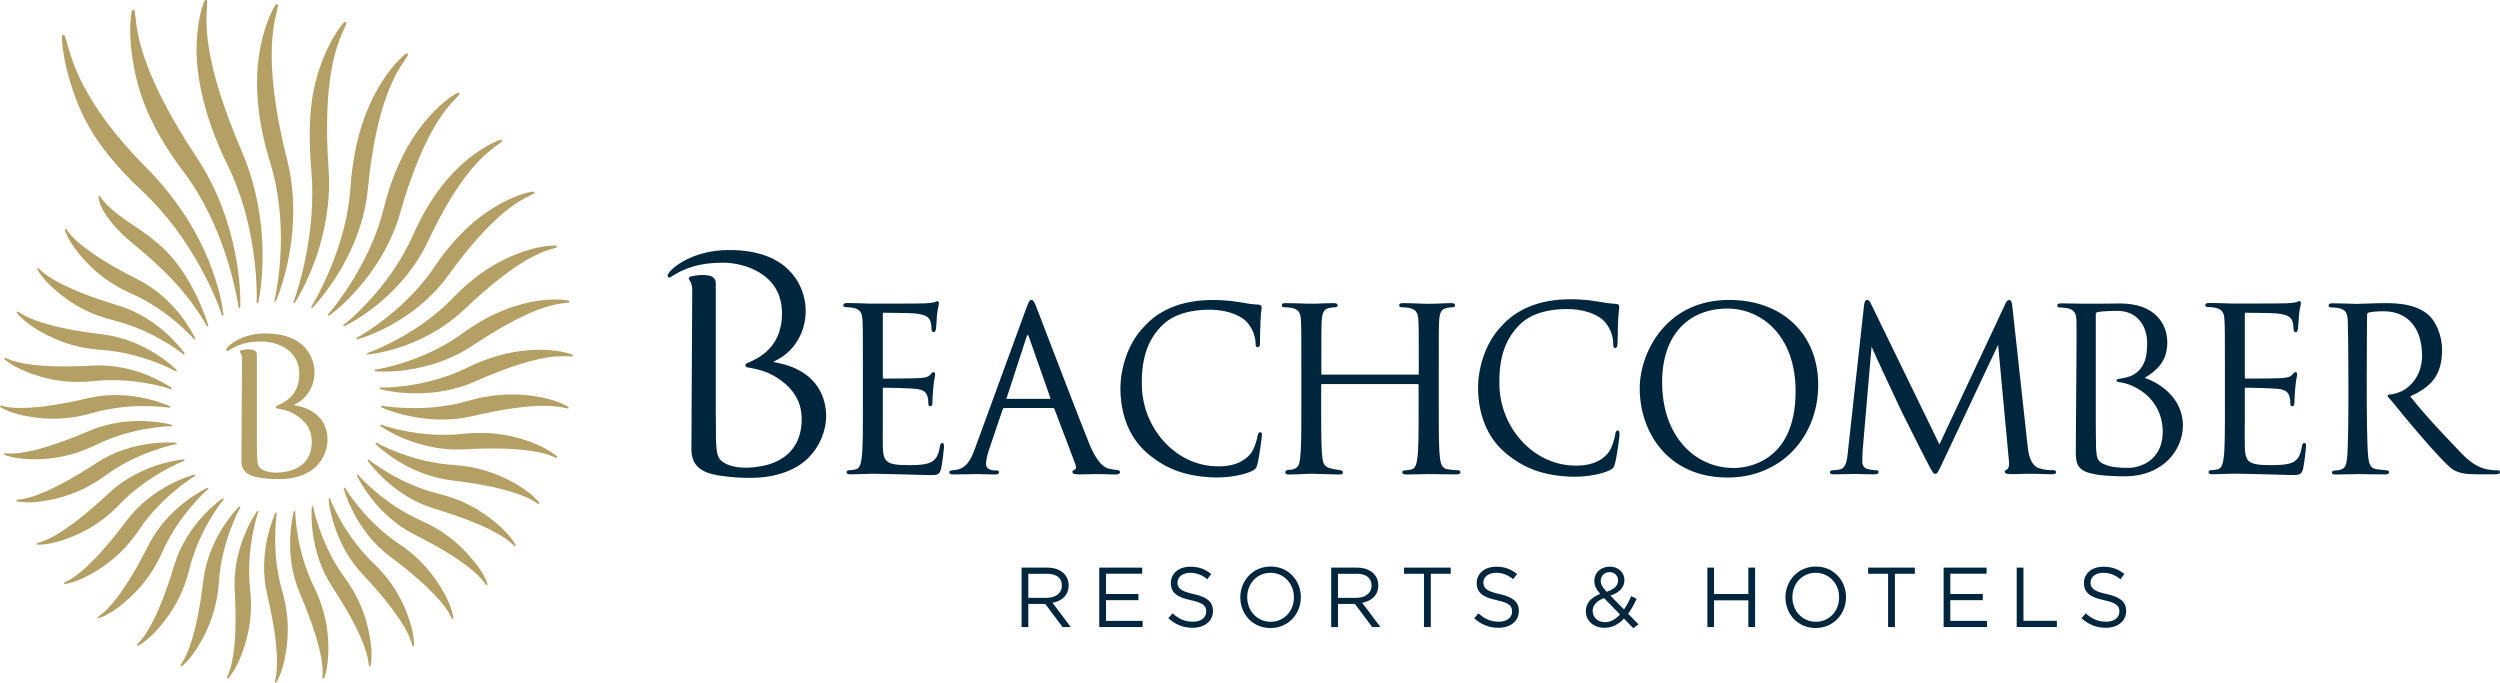 <svg width="238" height="65" viewBox="0 0 238 65" fill="none" xmlns="http://www.w3.org/2000/svg">
<g clip-path="url(#clip0_459_8151)">
<path d="M204.18 35.97C205.308 35.289 206.327 34.405 206.327 32.605C206.327 32.05 206.201 31.001 205.387 30.141C204.595 29.311 203.389 28.889 201.799 28.889C201.227 28.889 200.42 28.904 199.77 28.912H198.367C197.913 28.912 196.957 28.881 196.236 28.881C196.033 28.881 195.853 28.904 195.853 29.1C195.853 29.209 195.962 29.272 196.072 29.272C196.268 29.272 196.62 29.296 196.793 29.335C197.498 29.483 197.639 29.828 197.678 30.508C197.709 31.001 197.662 36.893 197.631 40.414C197.623 41.823 197.615 42.84 197.615 43.091C197.615 44.327 197.897 44.882 199.511 45.164C200.498 45.328 201.744 45.344 202.269 45.344C204.407 45.344 205.708 44.499 206.421 43.787C207.306 42.903 207.815 41.706 207.815 40.493C207.815 39.366 207.376 38.318 206.546 37.457C205.912 36.8 205.058 36.267 204.18 35.978M202.715 35.837C202.394 35.954 202.112 36.001 201.908 36.033C201.658 36.072 201.493 36.095 201.493 36.244C201.493 36.338 201.603 36.353 201.791 36.385C202.128 36.44 202.833 36.541 203.828 37.199C205.23 38.122 205.998 39.703 205.88 41.432C205.716 43.889 203.694 44.538 202.645 44.538C201.775 44.538 200.945 44.499 200.24 44.163C199.621 43.865 199.605 43.537 199.542 42.582V42.488C199.527 42.292 199.519 40.047 199.519 40.023V29.89C199.519 29.796 199.55 29.742 199.738 29.703C200.059 29.624 201.258 29.593 201.564 29.593C203.53 29.593 204.407 31.111 204.407 32.621C204.407 33.466 204.407 35.219 202.715 35.853" fill="#00263E"/>
<path d="M89.708 42.175C89.552 42.175 89.505 42.332 89.473 42.535C89.325 43.412 89.066 43.819 88.533 44.045C87.985 44.28 87.045 44.28 86.489 44.28C84.334 44.28 84.107 43.952 84.044 42.567C84.029 42.246 84.044 40.861 84.044 39.844V37.011C84.044 36.941 84.076 36.909 84.146 36.909C84.507 36.909 86.637 36.956 87.209 37.019C88.001 37.097 88.196 37.426 88.29 37.739C88.377 38.013 88.377 38.216 88.377 38.435C88.377 38.584 88.447 38.67 88.572 38.67C88.768 38.67 88.768 38.396 88.768 38.216C88.768 38.075 88.807 37.285 88.854 36.847C88.894 36.409 88.948 36.103 88.988 35.9C89.011 35.775 89.027 35.697 89.027 35.642C89.027 35.462 88.941 35.423 88.878 35.423C88.776 35.423 88.698 35.517 88.557 35.673L88.518 35.712C88.33 35.916 88.024 35.955 87.538 35.994C87.068 36.033 84.616 36.041 84.13 36.041C84.076 36.041 84.044 36.041 84.044 35.869V29.945C84.044 29.773 84.099 29.773 84.13 29.773C84.397 29.773 86.708 29.797 87.068 29.836C88.22 29.961 88.416 30.219 88.557 30.54C88.659 30.775 88.682 31.127 88.682 31.291C88.682 31.369 88.682 31.62 88.901 31.62C88.996 31.62 89.058 31.526 89.097 31.346C89.129 31.182 89.152 30.728 89.176 30.376C89.176 30.18 89.199 30.008 89.207 29.93C89.246 29.578 89.301 29.351 89.332 29.178C89.356 29.061 89.379 28.983 89.379 28.913C89.379 28.717 89.309 28.67 89.246 28.67C89.176 28.67 89.113 28.701 89.058 28.733C89.019 28.756 88.98 28.772 88.933 28.779C88.753 28.826 88.4 28.866 88.016 28.881C87.531 28.905 83.284 28.905 83.104 28.905H82.814C82.352 28.889 81.396 28.85 80.676 28.85C80.472 28.85 80.284 28.873 80.284 29.069C80.284 29.186 80.394 29.241 80.503 29.241C80.699 29.241 81.059 29.265 81.224 29.304C81.929 29.452 82.07 29.805 82.109 30.485C82.148 31.174 82.148 31.768 82.148 35.117V38.897C82.148 40.994 82.148 42.645 82.039 43.545C81.96 44.124 81.859 44.601 81.451 44.687C81.208 44.742 80.973 44.773 80.817 44.773C80.66 44.773 80.597 44.859 80.597 44.945C80.597 45.141 80.801 45.157 80.989 45.157C81.341 45.157 81.804 45.141 82.211 45.125C82.556 45.11 82.885 45.102 83.088 45.102C83.715 45.102 84.867 45.133 88.392 45.227H88.706C89.278 45.227 89.458 45.141 89.591 44.632C89.701 44.163 89.873 42.708 89.873 42.543C89.873 42.379 89.873 42.175 89.701 42.175" fill="#00263E"/>
<path d="M219.37 42.175C219.214 42.175 219.167 42.332 219.135 42.535C218.987 43.412 218.728 43.819 218.195 44.045C217.647 44.28 216.707 44.28 216.151 44.28C213.996 44.28 213.769 43.952 213.706 42.567C213.691 42.246 213.699 40.861 213.706 39.844V37.011C213.706 36.941 213.738 36.909 213.808 36.909C214.169 36.909 216.299 36.956 216.871 37.019C217.663 37.097 217.858 37.426 217.952 37.739C218.039 38.013 218.039 38.216 218.039 38.435C218.039 38.584 218.109 38.67 218.235 38.67C218.43 38.67 218.43 38.396 218.43 38.216C218.43 38.075 218.47 37.285 218.517 36.847C218.556 36.409 218.611 36.103 218.65 35.9C218.673 35.775 218.689 35.697 218.689 35.642C218.689 35.462 218.603 35.423 218.54 35.423C218.438 35.423 218.36 35.517 218.219 35.673L218.18 35.712C217.992 35.916 217.686 35.955 217.2 35.994C216.73 36.033 214.278 36.041 213.793 36.041C213.738 36.041 213.706 36.041 213.706 35.869V29.945C213.706 29.773 213.761 29.773 213.793 29.773C214.059 29.773 216.37 29.797 216.73 29.836C217.882 29.961 218.078 30.219 218.219 30.54C218.321 30.775 218.344 31.127 218.344 31.291C218.344 31.51 218.415 31.62 218.564 31.62C218.658 31.62 218.72 31.526 218.759 31.346C218.791 31.182 218.814 30.728 218.838 30.368C218.846 30.172 218.861 30 218.869 29.922C218.908 29.57 218.955 29.343 218.994 29.171C219.018 29.053 219.041 28.975 219.041 28.905C219.041 28.709 218.971 28.662 218.908 28.662C218.838 28.662 218.775 28.693 218.72 28.725C218.681 28.748 218.642 28.764 218.595 28.772C218.415 28.819 218.062 28.858 217.678 28.873C217.193 28.897 212.947 28.897 212.766 28.897H212.476C212.014 28.881 211.066 28.842 210.338 28.842C210.134 28.842 209.946 28.866 209.946 29.061C209.946 29.178 210.056 29.233 210.165 29.233C210.361 29.233 210.722 29.257 210.886 29.296C211.591 29.445 211.732 29.797 211.771 30.477C211.811 31.166 211.811 31.761 211.811 35.11V38.889C211.811 40.986 211.811 42.637 211.701 43.537C211.623 44.116 211.521 44.593 211.113 44.679C210.87 44.734 210.635 44.765 210.479 44.765C210.322 44.765 210.259 44.852 210.259 44.938C210.259 45.133 210.463 45.149 210.651 45.149C211.004 45.149 211.466 45.133 211.873 45.117C212.218 45.102 212.547 45.094 212.751 45.094C213.377 45.094 214.529 45.125 218.054 45.219H218.368C218.94 45.219 219.12 45.133 219.253 44.624C219.363 44.155 219.535 42.7 219.535 42.535C219.535 42.371 219.535 42.168 219.363 42.168" fill="#00263E"/>
<path d="M119.979 41.159C119.807 41.159 119.76 41.323 119.736 41.433C119.666 41.855 119.423 42.771 119.023 43.232C118.295 44.077 117.198 44.461 115.678 44.39C113.829 44.312 112.09 43.459 110.782 42.004C109.497 40.572 108.761 38.725 108.706 36.793C108.643 34.289 109.176 32.552 110.445 31.174C110.805 30.783 111.894 29.578 114.879 29.484C116.705 29.43 117.989 29.993 118.577 30.533C119.047 30.963 119.533 31.847 119.533 32.708C119.533 32.825 119.533 32.943 119.603 33.005C119.635 33.037 119.682 33.052 119.736 33.052C119.948 33.052 119.948 32.779 119.948 32.692C119.948 32.348 119.971 31.182 120.003 30.486C120.026 30.016 120.058 29.735 120.081 29.547C120.097 29.422 120.105 29.343 120.105 29.273C120.105 29.093 120.018 29.015 119.807 28.999C119.204 28.976 118.593 28.874 117.888 28.749H117.833C116.681 28.538 115.475 28.553 115.005 28.569C111.722 28.671 109.865 30.016 108.886 31.128C107.249 32.81 106.661 35.329 106.661 36.972C106.661 38.475 106.998 41.284 109.278 43.193C111.072 44.703 112.983 45.376 115.663 45.455H115.882C117.057 45.455 118.412 45.212 119.18 44.844C119.548 44.656 119.588 44.602 119.705 44.179C119.901 43.444 120.128 41.566 120.136 41.409C120.136 41.307 120.12 41.221 120.073 41.174C120.042 41.143 120.003 41.127 119.956 41.127" fill="#00263E"/>
<path d="M154.003 40.995C153.838 40.995 153.799 41.151 153.768 41.362C153.713 41.746 153.462 42.685 153.063 43.162C152.334 44.007 151.237 44.391 149.717 44.32C147.869 44.242 146.129 43.389 144.821 41.934C143.536 40.502 142.8 38.655 142.745 36.722C142.682 34.218 143.215 32.481 144.484 31.104C144.845 30.713 145.934 29.508 148.918 29.422C150.744 29.367 152.029 29.93 152.616 30.47C153.086 30.901 153.572 31.785 153.572 32.646C153.572 32.888 153.588 33.029 153.658 33.092C153.689 33.123 153.729 33.139 153.776 33.131C153.948 33.131 153.979 32.912 153.995 32.63C153.995 32.497 154.011 32.207 154.011 31.871C154.011 31.409 154.026 30.83 154.05 30.416C154.073 29.946 154.105 29.664 154.128 29.477C154.144 29.351 154.152 29.273 154.152 29.203C154.152 29.023 154.065 28.945 153.854 28.929C153.251 28.905 152.64 28.804 151.935 28.678H151.88C150.728 28.467 149.522 28.483 149.052 28.498C145.769 28.6 143.912 29.946 142.933 31.057C141.296 32.739 140.708 35.259 140.708 36.902C140.708 38.405 141.045 41.214 143.325 43.123C145.119 44.633 147.03 45.306 149.71 45.384H149.929C151.104 45.384 152.459 45.142 153.227 44.774C153.595 44.586 153.635 44.531 153.752 44.109C153.948 43.365 154.183 41.503 154.183 41.339C154.183 41.229 154.167 41.081 154.097 41.018C154.073 40.995 154.034 40.979 154.003 40.979" fill="#00263E"/>
<path d="M138.844 44.773C138.656 44.773 138.194 44.734 137.88 44.687C137.3 44.609 137.152 44.225 137.081 43.544C136.971 42.645 136.971 40.994 136.971 38.897V35.125C136.971 31.784 136.971 31.181 137.011 30.493C137.058 29.71 137.246 29.405 137.77 29.311C138.029 29.272 138.154 29.249 138.303 29.249C138.413 29.249 138.523 29.186 138.523 29.076C138.523 28.881 138.327 28.857 138.131 28.857C137.825 28.857 137.52 28.873 137.191 28.889C136.823 28.904 136.447 28.92 136.023 28.92C135.757 28.92 135.452 28.92 135.091 28.896C134.645 28.881 134.135 28.857 133.595 28.857C133.391 28.857 133.203 28.881 133.203 29.076C133.203 29.194 133.313 29.249 133.423 29.249C133.618 29.249 133.979 29.272 134.143 29.311C134.848 29.46 134.989 29.812 135.029 30.493C135.068 31.181 135.068 31.784 135.068 35.125V35.579C135.068 35.642 135.044 35.665 134.982 35.665H125.878C125.816 35.665 125.792 35.642 125.792 35.579V35.125C125.792 31.784 125.792 31.181 125.831 30.493C125.878 29.71 126.066 29.405 126.591 29.311C126.842 29.272 126.975 29.249 127.124 29.249C127.234 29.249 127.343 29.186 127.343 29.076C127.343 28.889 127.155 28.857 126.952 28.857C126.489 28.857 125.682 28.889 125.205 28.912H124.554C124.092 28.896 123.136 28.857 122.416 28.857C122.212 28.857 122.024 28.881 122.024 29.076C122.024 29.194 122.134 29.249 122.243 29.249C122.439 29.249 122.8 29.272 122.964 29.311C123.669 29.46 123.81 29.812 123.849 30.493C123.888 31.181 123.888 31.784 123.888 35.125V38.897C123.888 40.97 123.888 42.613 123.779 43.513V43.591C123.693 44.163 123.646 44.476 123.183 44.656C123.042 44.71 122.886 44.718 122.674 44.734H122.635C122.455 44.749 122.361 44.828 122.361 44.961C122.361 45.156 122.549 45.172 122.737 45.172C123.121 45.172 123.677 45.148 124.131 45.125C124.445 45.109 124.711 45.102 124.836 45.102C125.064 45.102 125.479 45.117 125.964 45.133C126.427 45.148 126.952 45.164 127.476 45.172H127.516C127.664 45.172 127.751 45.148 127.798 45.102C127.829 45.07 127.845 45.023 127.845 44.961C127.845 44.812 127.688 44.773 127.523 44.749C127.351 44.726 126.991 44.671 126.677 44.593C126.082 44.444 125.949 44.139 125.886 43.521C125.776 42.621 125.776 40.986 125.776 38.904V36.651C125.776 36.588 125.8 36.565 125.863 36.565H134.966C134.966 36.565 135.052 36.588 135.052 36.651V38.904C135.052 41.001 135.052 42.652 134.942 43.552C134.864 44.131 134.762 44.609 134.355 44.695C134.12 44.749 133.877 44.781 133.72 44.781C133.564 44.781 133.501 44.875 133.501 44.953C133.501 45.141 133.697 45.172 133.893 45.172C134.261 45.172 134.778 45.156 135.232 45.148C135.561 45.148 135.851 45.133 136 45.133C136.125 45.133 136.345 45.133 136.627 45.141C137.152 45.148 137.88 45.164 138.64 45.164C138.961 45.164 139.032 45.047 139.032 44.945C139.032 44.859 138.977 44.773 138.812 44.773" fill="#00263E"/>
<path d="M164.61 28.553C161.234 28.553 159.22 30.133 158.123 31.463C156.862 32.989 156.102 35.055 156.102 36.988C156.102 41.072 158.727 45.462 164.477 45.462C166.937 45.462 169.162 44.539 170.736 42.864C172.256 41.244 173.094 39.038 173.094 36.644C173.094 31.808 169.687 28.553 164.61 28.553ZM164.461 29.374C167.587 29.374 170.94 31.839 170.94 37.246C170.94 44.202 166.044 44.554 165.057 44.554C163.161 44.554 161.437 43.764 160.207 42.34C158.915 40.845 158.233 38.788 158.233 36.385C158.233 34.171 158.844 32.348 160.012 31.127C161.1 29.985 162.636 29.374 164.461 29.374Z" fill="#00263E"/>
<path d="M195.367 44.758H195.328C195.1 44.758 194.724 44.758 194.145 44.586C193.236 44.288 193.095 43.075 193.017 42.348L191.575 29.179C191.536 28.788 191.473 28.561 191.27 28.561C191.089 28.561 190.988 28.741 190.909 28.928L184.634 42.309L178.108 28.905C178.014 28.686 177.912 28.553 177.748 28.553C177.568 28.553 177.505 28.78 177.466 28.983L175.923 42.966V43.044C175.829 43.834 175.75 44.586 175.1 44.703C174.779 44.766 174.638 44.766 174.465 44.766C174.34 44.766 174.207 44.836 174.207 44.953C174.207 45.157 174.403 45.157 174.614 45.157C174.982 45.157 175.531 45.141 175.93 45.133C176.165 45.133 176.346 45.126 176.416 45.126H176.8C177.223 45.133 177.865 45.157 178.414 45.157C178.641 45.157 178.845 45.126 178.845 44.914C178.845 44.867 178.821 44.766 178.571 44.766C178.5 44.766 178.241 44.758 177.818 44.656C177.513 44.593 177.294 44.335 177.294 44.038C177.294 43.67 177.294 43.287 177.317 42.95L178.171 33.036H178.187C178.476 33.725 180.811 38.717 181.007 39.124L181.085 39.28C182.683 42.481 183.287 43.662 183.522 44.1L183.569 44.187C183.96 44.938 184.054 45.11 184.227 45.11C184.423 45.11 184.493 44.961 184.83 44.257L190.22 32.825L191.246 43.842C191.285 44.194 191.262 44.437 191.168 44.586C191.136 44.64 191.074 44.679 191.011 44.719C190.933 44.766 190.847 44.812 190.847 44.899C190.847 45.055 190.964 45.141 191.583 45.141C191.7 45.141 191.888 45.141 192.108 45.126C192.406 45.118 192.75 45.102 193.024 45.102C193.651 45.102 194.254 45.118 194.693 45.133C194.936 45.133 195.132 45.149 195.249 45.149C195.492 45.149 195.743 45.126 195.743 44.946C195.743 44.75 195.406 44.742 195.367 44.742" fill="#00263E"/>
<path d="M237.695 44.773C237.561 44.773 237.342 44.773 236.942 44.71C236.363 44.616 235.47 44.358 234.349 43.177C234.107 42.919 233.84 42.637 233.55 42.339C232.36 41.087 230.871 39.53 229.461 37.739C231.38 36.839 232.485 35.806 232.485 33.294C232.485 31.893 231.866 30.462 230.989 29.812C229.845 28.975 228.411 28.857 227.032 28.857C226.617 28.857 225.81 28.881 225.223 28.904C224.87 28.904 224.588 28.928 224.502 28.928H224.212C223.75 28.912 222.794 28.873 222.073 28.873C221.87 28.873 221.682 28.896 221.682 29.092C221.682 29.209 221.791 29.264 221.901 29.264C222.097 29.264 222.457 29.288 222.622 29.327C223.327 29.476 223.468 29.828 223.507 30.508C223.554 31.291 223.648 41.643 223.444 43.568C223.374 44.194 223.319 44.538 222.849 44.71C222.716 44.757 222.583 44.773 222.434 44.781C222.379 44.781 222.324 44.789 222.261 44.796C222.167 44.804 222.003 44.828 222.003 44.984C222.003 45.172 222.199 45.172 222.395 45.172C222.802 45.172 223.413 45.156 223.852 45.148C224.118 45.148 224.33 45.133 224.408 45.133H224.666C225.144 45.141 226.139 45.164 227.048 45.164C227.236 45.164 227.424 45.141 227.44 44.968C227.448 44.804 227.307 44.789 227.189 44.773H227.158C227.071 44.757 226.962 44.749 226.829 44.734C226.641 44.718 226.437 44.695 226.257 44.671C225.638 44.585 225.528 44.123 225.458 43.529C225.215 41.565 225.348 30.086 225.348 29.968C225.348 29.867 225.395 29.789 225.489 29.757C225.693 29.695 226.265 29.632 226.915 29.632C229.21 29.632 230.581 31.221 230.581 33.873C230.581 35.563 229.641 36.682 228.842 37.136C228.56 37.292 228.098 37.488 227.675 37.535C227.487 37.551 227.346 37.566 227.307 37.645C227.291 37.676 227.299 37.715 227.322 37.762C227.361 37.825 227.424 37.887 227.495 37.965C227.589 38.067 227.722 38.2 227.878 38.404C228.356 39.03 232.657 44.249 233.589 44.742C234.169 45.055 234.733 45.156 235.908 45.156H237.436C237.796 45.156 238 45.125 238 44.937C238 44.859 237.945 44.765 237.687 44.765" fill="#00263E"/>
<path d="M66.895 26.174C66.441 26.174 65.853 26.299 65.799 26.314C65.752 26.314 65.579 26.361 65.579 26.51C65.579 26.596 65.626 26.643 65.681 26.737C65.799 26.94 65.9 27.152 65.9 27.645C65.9 27.809 65.885 30.477 65.869 33.638C65.846 37.739 65.822 42.394 65.822 42.754C65.822 44.249 66.637 45.008 68.548 45.282C69.637 45.438 70.397 45.508 71.729 45.485C73.868 45.446 75.764 44.765 76.923 43.623C78.012 42.543 78.647 41.072 78.647 39.585C78.647 38.302 78.161 35.235 73.703 34.483C73.688 34.483 73.672 34.468 73.664 34.444C73.664 34.429 73.664 34.405 73.688 34.397C75.521 33.599 76.704 31.713 76.704 29.585C76.704 28.975 76.57 27.394 75.364 26.002C74.103 24.538 72.089 23.803 69.402 23.803C66.026 23.803 63.965 25.43 63.597 26.103C63.511 26.244 63.589 26.361 63.621 26.385C63.699 26.44 63.801 26.408 63.871 26.361C65.211 25.477 66.668 25.008 68.846 25.008C70.719 25.008 74.306 25.97 74.44 29.593C74.573 33.13 72.074 34.163 71.149 34.562C70.961 34.64 70.969 34.742 70.969 34.773C70.969 34.812 70.969 34.937 71.157 34.976C71.259 35 72.614 35.156 73.672 35.775C75.419 36.792 76.296 38.106 76.32 39.82C76.359 43.177 73.923 44.123 72.473 44.382C70.491 44.742 69.426 44.343 68.972 44.077C68.329 43.701 68.243 43.349 68.165 42.034C68.157 41.886 68.149 40.798 68.141 39.045V26.956C68.141 26.432 67.749 26.181 66.919 26.181" fill="#00263E"/>
<path d="M106.348 44.734C106.152 44.734 105.948 44.711 105.533 44.609C104.899 44.445 104.303 43.686 103.716 42.293C102.783 39.969 100.801 34.812 99.618 31.73C99.141 30.493 98.804 29.593 98.71 29.359C98.459 28.709 98.365 28.553 98.193 28.553C98.02 28.553 97.934 28.709 97.675 29.421L92.803 42.739C92.395 43.873 91.949 44.578 91.04 44.726C90.852 44.758 90.766 44.766 90.601 44.781C90.453 44.797 90.374 44.859 90.374 44.969C90.374 45.141 90.554 45.165 90.789 45.165C91.471 45.165 92.074 45.149 92.568 45.141C92.811 45.141 92.983 45.133 93.061 45.133C93.155 45.133 93.367 45.133 93.61 45.149C93.97 45.157 94.424 45.172 94.738 45.172C94.981 45.172 95.106 45.102 95.106 44.953C95.106 44.836 95.02 44.781 94.847 44.781H94.636C94.33 44.781 93.868 44.625 93.868 44.202C93.868 43.819 93.978 43.318 94.166 42.778L95.451 38.983C95.49 38.881 95.545 38.842 95.623 38.842H100.237C100.323 38.842 100.355 38.873 100.386 38.944L102.384 44.218C102.462 44.421 102.439 44.554 102.399 44.625C102.376 44.679 102.329 44.719 102.282 44.734C102.133 44.773 102.094 44.859 102.094 44.93C102.094 45.126 102.36 45.165 102.799 45.165C103.065 45.165 103.332 45.157 103.582 45.149C103.841 45.141 104.076 45.133 104.319 45.133C104.914 45.133 105.447 45.149 105.799 45.165C105.98 45.165 106.105 45.172 106.176 45.172C106.567 45.172 106.63 45.032 106.63 44.946C106.63 44.828 106.52 44.75 106.332 44.75M95.835 37.88L97.722 32.09C97.793 31.878 97.84 31.878 97.84 31.878C97.84 31.878 97.887 31.878 97.958 32.09L99.994 37.88C100.01 37.935 99.994 37.958 99.994 37.966C99.994 37.966 99.979 37.974 99.947 37.974H95.842C95.842 37.974 95.819 37.974 95.811 37.966V37.888" fill="#00263E"/>
<path d="M101.154 59.694L99.509 57.496H97.895V59.694H97.253V54.037H99.689C100.935 54.037 101.734 54.71 101.734 55.727C101.734 56.674 101.083 57.222 100.198 57.386L101.937 59.694H101.154ZM99.642 54.624H97.895V56.917H99.634C100.48 56.917 101.091 56.478 101.091 55.743C101.091 55.007 100.559 54.616 99.642 54.616" fill="#00263E"/>
<path d="M108.737 54.616H105.29V56.549H108.377V57.136H105.29V59.108H108.777V59.694H104.648V54.037H108.737V54.616Z" fill="#00263E"/>
<path d="M113.634 56.557C114.895 56.831 115.475 57.292 115.475 58.161C115.475 59.139 114.668 59.765 113.54 59.765C112.639 59.765 111.902 59.468 111.229 58.857L111.628 58.388C112.216 58.92 112.788 59.186 113.571 59.186C114.354 59.186 114.832 58.787 114.832 58.216C114.832 57.684 114.55 57.386 113.359 57.136C112.059 56.854 111.464 56.432 111.464 55.501C111.464 54.569 112.247 53.951 113.32 53.951C114.143 53.951 114.738 54.186 115.31 54.648L114.934 55.141C114.409 54.71 113.884 54.53 113.305 54.53C112.568 54.53 112.098 54.937 112.098 55.453C112.098 55.97 112.388 56.291 113.634 56.557Z" fill="#00263E"/>
<path d="M120.951 59.788C119.227 59.788 118.076 58.443 118.076 56.87C118.076 55.297 119.251 53.935 120.966 53.935C122.682 53.935 123.841 55.281 123.841 56.854C123.841 58.427 122.666 59.788 120.943 59.788M120.951 54.53C119.658 54.53 118.734 55.563 118.734 56.854C118.734 58.145 119.674 59.194 120.966 59.194C122.259 59.194 123.183 58.161 123.183 56.87C123.183 55.579 122.243 54.53 120.951 54.53Z" fill="#00263E"/>
<path d="M130.634 59.694L128.989 57.496H127.375V59.694H126.732V54.037H129.169C130.414 54.037 131.213 54.71 131.213 55.727C131.213 56.674 130.563 57.222 129.678 57.386L131.417 59.694H130.634ZM129.122 54.624H127.375V56.917H129.114C129.96 56.917 130.571 56.478 130.571 55.743C130.571 55.007 130.038 54.616 129.122 54.616" fill="#00263E"/>
<path d="M136.211 59.694H135.561V54.624H133.665V54.037H138.107V54.624H136.211V59.694Z" fill="#00263E"/>
<path d="M142.753 56.557C144.014 56.831 144.594 57.292 144.594 58.161C144.594 59.139 143.787 59.765 142.659 59.765C141.758 59.765 141.022 59.468 140.348 58.857L140.747 58.388C141.335 58.92 141.907 59.186 142.69 59.186C143.474 59.186 143.952 58.787 143.952 58.216C143.952 57.684 143.67 57.386 142.479 57.136C141.178 56.854 140.583 56.432 140.583 55.501C140.583 54.569 141.366 53.951 142.44 53.951C143.262 53.951 143.858 54.186 144.429 54.648L144.053 55.141C143.529 54.71 143.004 54.53 142.424 54.53C141.688 54.53 141.217 54.937 141.217 55.453C141.217 55.97 141.507 56.291 142.753 56.557Z" fill="#00263E"/>
<path d="M155.491 59.804L154.598 58.889C154.081 59.444 153.486 59.765 152.749 59.765C151.731 59.765 150.971 59.123 150.971 58.176C150.971 57.417 151.472 56.878 152.342 56.541C151.95 56.087 151.778 55.743 151.778 55.289C151.778 54.538 152.373 53.943 153.274 53.943C154.065 53.943 154.645 54.507 154.645 55.227C154.645 55.947 154.136 56.416 153.313 56.706L154.606 58.02C154.857 57.66 155.084 57.23 155.288 56.76L155.812 57.003C155.562 57.535 155.303 58.02 154.998 58.427L155.985 59.436L155.499 59.804H155.491ZM152.702 56.94C151.95 57.214 151.621 57.676 151.621 58.161C151.621 58.779 152.107 59.233 152.804 59.233C153.337 59.233 153.807 58.951 154.222 58.497L152.71 56.94H152.702ZM153.243 54.468C152.734 54.468 152.389 54.82 152.389 55.289C152.389 55.626 152.53 55.876 152.953 56.338C153.674 56.095 154.042 55.759 154.042 55.258C154.042 54.796 153.705 54.468 153.243 54.468Z" fill="#00263E"/>
<path d="M163.177 57.151V59.694H162.542V54.037H163.177V56.549H166.443V54.037H167.086V59.694H166.443V57.151H163.177Z" fill="#00263E"/>
<path d="M172.852 59.788C171.128 59.788 169.977 58.443 169.977 56.87C169.977 55.297 171.152 53.935 172.867 53.935C174.583 53.935 175.742 55.281 175.742 56.854C175.742 58.427 174.567 59.788 172.844 59.788M172.852 54.53C171.559 54.53 170.635 55.563 170.635 56.854C170.635 58.145 171.575 59.194 172.867 59.194C174.16 59.194 175.084 58.161 175.084 56.87C175.084 55.579 174.144 54.53 172.852 54.53Z" fill="#00263E"/>
<path d="M180.396 59.694H179.746V54.624H177.85V54.037H182.292V54.624H180.396V59.694Z" fill="#00263E"/>
<path d="M189.123 54.616H185.668V56.549H188.763V57.136H185.668V59.108H189.162V59.694H185.034V54.037H189.123V54.616Z" fill="#00263E"/>
<path d="M191.99 54.037H192.633V59.1H195.813V59.694H191.99V54.037Z" fill="#00263E"/>
<path d="M200.569 56.557C201.83 56.831 202.41 57.292 202.41 58.161C202.41 59.139 201.603 59.765 200.475 59.765C199.574 59.765 198.845 59.468 198.164 58.857L198.563 58.388C199.151 58.92 199.723 59.186 200.506 59.186C201.289 59.186 201.767 58.787 201.767 58.216C201.767 57.684 201.485 57.386 200.294 57.136C198.994 56.854 198.391 56.432 198.391 55.501C198.391 54.569 199.174 53.951 200.247 53.951C201.07 53.951 201.665 54.186 202.237 54.648L201.861 55.141C201.336 54.71 200.812 54.53 200.224 54.53C199.488 54.53 199.017 54.937 199.017 55.453C199.017 55.97 199.307 56.291 200.553 56.557" fill="#00263E"/>
<path d="M2.303 39.569C3.651 39.835 5.868 40.164 8.798 39.319C12.409 38.27 15.935 38.771 16.107 38.818C16.177 38.834 16.209 38.794 16.217 38.763C16.217 38.732 16.217 38.7 16.17 38.677C15.974 38.583 12.433 36.956 8.398 37.902C3.4 39.076 1.238 38.896 0.384 38.685C0.274 38.654 0.188 38.638 0.118 38.622C0.078 38.622 0.031 38.614 0.008 38.661C-0.008 38.7 0.023 38.755 0.055 38.771C0.086 38.786 0.846 39.279 2.311 39.577L2.303 39.569Z" fill="#B4A064"/>
<path d="M2.812 43.717C4.183 43.748 6.432 43.685 9.166 42.34C12.542 40.681 16.099 40.563 16.279 40.579C16.35 40.579 16.373 40.54 16.381 40.509C16.381 40.477 16.365 40.446 16.318 40.43C16.107 40.376 12.339 39.382 8.523 41.009C3.807 43.028 1.645 43.232 0.76 43.169C0.65 43.169 0.556 43.153 0.486 43.153C0.446 43.153 0.392 43.153 0.384 43.208C0.376 43.255 0.415 43.294 0.454 43.31C0.486 43.325 1.324 43.678 2.812 43.709V43.717Z" fill="#B4A064"/>
<path d="M4.035 47.715C5.39 47.512 7.591 47.058 10.051 45.258C13.083 43.036 16.569 42.301 16.749 42.293C16.82 42.293 16.835 42.23 16.835 42.207C16.835 42.176 16.812 42.144 16.757 42.144C16.538 42.129 12.652 41.8 9.189 44.069C4.896 46.878 2.797 47.449 1.919 47.543C1.81 47.559 1.716 47.567 1.645 47.575C1.606 47.575 1.559 47.59 1.559 47.645C1.559 47.692 1.606 47.723 1.645 47.739C1.684 47.739 2.562 47.95 4.042 47.723H4.035V47.715Z" fill="#B4A064"/>
<path d="M5.93 51.44C7.231 51.002 9.315 50.18 11.43 47.973C14.031 45.266 17.337 43.936 17.509 43.889C17.58 43.873 17.587 43.819 17.58 43.787C17.572 43.756 17.541 43.732 17.494 43.732C17.274 43.748 13.388 44.108 10.372 46.941C6.628 50.446 4.669 51.377 3.823 51.62C3.713 51.651 3.627 51.675 3.557 51.698C3.517 51.714 3.47 51.729 3.478 51.784C3.478 51.831 3.541 51.855 3.58 51.855C3.619 51.855 4.52 51.901 5.938 51.424V51.44H5.93Z" fill="#B4A064"/>
<path d="M8.445 54.772C9.652 54.115 11.563 52.941 13.263 50.406C15.355 47.284 18.379 45.406 18.543 45.328C18.606 45.297 18.606 45.242 18.59 45.218C18.575 45.195 18.543 45.171 18.496 45.179C18.285 45.234 14.524 46.259 12.041 49.577C8.97 53.677 7.192 54.937 6.4 55.32C6.299 55.367 6.22 55.414 6.158 55.445C6.126 55.461 6.079 55.492 6.095 55.539C6.111 55.586 6.165 55.602 6.205 55.594C6.244 55.594 7.137 55.477 8.453 54.765L8.445 54.772Z" fill="#B4A064"/>
<path d="M11.5 57.629C12.574 56.768 14.25 55.281 15.48 52.496C17 49.061 19.648 46.682 19.797 46.58C19.859 46.541 19.844 46.486 19.828 46.463C19.812 46.439 19.773 46.424 19.734 46.447C19.538 46.541 16.013 48.2 14.14 51.893C11.829 56.471 10.302 58.012 9.589 58.529C9.503 58.591 9.424 58.646 9.37 58.693C9.338 58.716 9.299 58.755 9.33 58.802C9.354 58.842 9.409 58.849 9.448 58.834C9.487 58.818 10.349 58.56 11.516 57.629H11.5Z" fill="#B4A064"/>
<path d="M15.002 59.907C15.911 58.874 17.306 57.121 18.034 54.163C18.927 50.517 21.129 47.716 21.254 47.59C21.309 47.544 21.285 47.489 21.254 47.465C21.23 47.45 21.191 47.434 21.152 47.465C20.972 47.59 17.791 49.836 16.593 53.803C15.112 58.709 13.874 60.493 13.263 61.127C13.185 61.206 13.122 61.276 13.075 61.331C13.052 61.362 13.02 61.401 13.052 61.44C13.075 61.479 13.138 61.472 13.177 61.456C13.208 61.44 14.015 61.026 15.002 59.907Z" fill="#B4A064"/>
<path d="M18.857 61.541C19.57 60.367 20.643 58.395 20.839 55.359C21.089 51.611 22.766 48.474 22.868 48.333C22.907 48.278 22.868 48.223 22.852 48.215C22.829 48.2 22.789 48.2 22.75 48.231C22.593 48.388 19.852 51.15 19.358 55.258C18.747 60.352 17.838 62.323 17.352 63.051C17.29 63.145 17.243 63.223 17.204 63.286C17.18 63.317 17.165 63.364 17.204 63.403C17.235 63.434 17.298 63.419 17.329 63.403C17.36 63.38 18.081 62.832 18.857 61.564V61.541Z" fill="#B4A064"/>
<path d="M22.93 62.481C23.432 61.205 24.137 59.077 23.808 56.049C23.401 52.316 24.505 48.928 24.583 48.772C24.615 48.709 24.583 48.662 24.552 48.655C24.521 48.639 24.482 48.655 24.458 48.686C24.333 48.866 22.108 52.066 22.343 56.198C22.633 61.315 22.076 63.412 21.724 64.218C21.677 64.32 21.646 64.406 21.614 64.468C21.599 64.507 21.583 64.554 21.63 64.586C21.669 64.609 21.724 64.586 21.747 64.554C21.771 64.523 22.39 63.866 22.93 62.473V62.481Z" fill="#B4A064"/>
<path d="M27.106 62.699C27.372 61.354 27.701 59.139 26.855 56.213C25.806 52.605 26.307 49.084 26.354 48.912C26.377 48.842 26.33 48.811 26.299 48.803C26.268 48.803 26.229 48.803 26.213 48.85C26.119 49.045 24.489 52.582 25.437 56.612C26.605 61.604 26.432 63.764 26.221 64.617C26.189 64.726 26.174 64.812 26.158 64.882C26.158 64.922 26.142 64.969 26.197 64.992C26.236 65.008 26.291 64.976 26.307 64.945C26.33 64.914 26.816 64.155 27.114 62.692L27.106 62.699Z" fill="#B4A064"/>
<path d="M31.258 62.191C31.289 60.822 31.227 58.576 29.879 55.845C28.218 52.473 28.101 48.92 28.117 48.74C28.117 48.67 28.07 48.647 28.046 48.647C28.015 48.647 27.983 48.662 27.968 48.709C27.913 48.92 26.918 52.684 28.547 56.495C30.569 61.205 30.772 63.365 30.71 64.241C30.702 64.351 30.694 64.445 30.694 64.515C30.694 64.554 30.694 64.601 30.749 64.617C30.796 64.625 30.835 64.585 30.851 64.554C30.866 64.523 31.219 63.686 31.25 62.199L31.258 62.191Z" fill="#B4A064"/>
<path d="M35.261 60.979C35.05 59.625 34.603 57.426 32.801 54.97C30.576 51.941 29.84 48.452 29.832 48.279C29.832 48.209 29.77 48.193 29.746 48.193C29.715 48.193 29.683 48.225 29.683 48.272C29.668 48.491 29.339 52.372 31.61 55.838C34.423 60.126 34.987 62.223 35.081 63.092C35.097 63.201 35.105 63.295 35.112 63.365C35.112 63.405 35.128 63.452 35.183 63.452C35.23 63.452 35.261 63.405 35.277 63.365C35.285 63.334 35.488 62.45 35.261 60.979Z" fill="#B4A064"/>
<path d="M38.99 59.077C38.552 57.778 37.729 55.689 35.52 53.584C32.809 50.986 31.477 47.684 31.438 47.512C31.423 47.442 31.36 47.434 31.337 47.442C31.313 47.442 31.282 47.481 31.282 47.528C31.297 47.747 31.658 51.628 34.494 54.641C38.003 58.381 38.935 60.337 39.178 61.182C39.21 61.292 39.233 61.378 39.257 61.448C39.265 61.487 39.288 61.534 39.343 61.526C39.39 61.526 39.413 61.464 39.413 61.425C39.413 61.386 39.46 60.486 38.983 59.069H38.99V59.077Z" fill="#B4A064"/>
<path d="M42.328 56.566C41.669 55.361 40.494 53.451 37.964 51.761C34.838 49.672 32.95 46.652 32.88 46.487C32.848 46.425 32.794 46.425 32.77 46.44C32.739 46.456 32.715 46.487 32.731 46.534C32.786 46.745 33.812 50.501 37.134 52.982C41.239 56.057 42.5 57.825 42.884 58.616C42.931 58.717 42.97 58.796 43.009 58.858C43.025 58.889 43.056 58.936 43.111 58.921C43.15 58.905 43.174 58.85 43.166 58.811C43.166 58.772 43.048 57.88 42.335 56.566H42.328Z" fill="#B4A064"/>
<path d="M45.179 53.513C44.325 52.441 42.837 50.767 40.04 49.538C36.601 48.02 34.219 45.376 34.125 45.227C34.086 45.164 34.031 45.18 34.008 45.196C33.984 45.211 33.969 45.25 33.992 45.297C34.086 45.493 35.747 49.014 39.453 50.884C44.035 53.193 45.571 54.718 46.096 55.43C46.159 55.524 46.213 55.595 46.26 55.65C46.284 55.681 46.323 55.712 46.37 55.689C46.409 55.665 46.417 55.61 46.401 55.571C46.394 55.54 46.127 54.671 45.195 53.505H45.179V53.513Z" fill="#B4A064"/>
<path d="M47.514 50.039C46.48 49.132 44.717 47.731 41.74 47.003C38.074 46.104 35.254 43.897 35.136 43.772C35.089 43.717 35.034 43.74 35.011 43.764C34.987 43.788 34.979 43.827 35.011 43.866C35.136 44.046 37.4 47.23 41.38 48.435C46.315 49.922 48.109 51.166 48.744 51.776C48.822 51.855 48.893 51.917 48.947 51.964C48.979 51.988 49.018 52.019 49.057 51.988C49.096 51.956 49.089 51.902 49.073 51.863C49.057 51.831 48.642 51.025 47.514 50.032V50.039Z" fill="#B4A064"/>
<path d="M49.425 46.259C48.227 45.531 46.206 44.459 43.087 44.256C39.241 43.998 36.021 42.26 35.88 42.159C35.818 42.112 35.77 42.143 35.755 42.174C35.739 42.198 35.739 42.245 35.77 42.276C35.927 42.433 38.763 45.226 42.978 45.727C48.195 46.345 50.217 47.3 50.969 47.8C51.063 47.863 51.141 47.918 51.204 47.957C51.243 47.98 51.282 47.996 51.321 47.957C51.352 47.925 51.337 47.863 51.321 47.832C51.298 47.8 50.741 47.065 49.433 46.267L49.425 46.259Z" fill="#B4A064"/>
<path d="M50.812 42.184C49.457 41.659 47.216 40.955 44.012 41.307C40.072 41.737 36.491 40.525 36.327 40.439C36.264 40.407 36.217 40.439 36.201 40.478C36.186 40.509 36.194 40.548 36.233 40.579C36.421 40.712 39.805 43.021 44.169 42.778C49.582 42.473 51.791 43.091 52.645 43.467C52.755 43.514 52.841 43.553 52.912 43.576C52.951 43.592 53.006 43.608 53.029 43.561C53.053 43.522 53.029 43.459 52.998 43.435C52.966 43.404 52.269 42.763 50.804 42.184H50.812Z" fill="#B4A064"/>
<path d="M21.277 29.968C21.105 28.473 20.032 22.096 13.89 15.922C7.779 9.78 6.8 5.562 6.338 3.958C6.275 3.755 6.236 3.622 6.197 3.489C6.173 3.419 6.126 3.301 6.024 3.309C5.938 3.325 5.891 3.419 5.883 3.497C5.883 3.567 5.93 5.437 6.73 7.965C7.521 10.445 8.727 13.7 13.467 18.121C18.543 22.855 20.753 28.857 21.121 29.976C21.136 30.046 21.199 30.054 21.223 30.046C21.254 30.046 21.277 30.007 21.277 29.96V29.968Z" fill="#B4A064"/>
<path d="M22.876 29.241C22.938 27.724 22.742 21.065 18.739 15.016C13.475 7.058 13.067 3.224 12.895 1.597C12.871 1.393 12.856 1.221 12.832 1.088C12.817 1.018 12.801 0.924 12.699 0.924C12.613 0.924 12.55 1.01 12.535 1.08C12.519 1.151 12.19 2.786 12.605 5.533C12.989 8.052 13.835 11.55 17.501 16.393C21.403 21.542 22.539 28.084 22.703 29.241C22.719 29.312 22.774 29.328 22.797 29.328C22.829 29.328 22.86 29.296 22.86 29.249H22.876V29.241Z" fill="#B4A064"/>
<path d="M24.591 28.795C24.897 27.324 25.868 21.064 23.017 14.406C19.366 5.892 19.593 2.269 19.703 0.681C19.718 0.478 19.726 0.321 19.726 0.188C19.726 0.118 19.726 0.024 19.624 0C19.546 -0.015 19.468 0.055 19.436 0.125C19.413 0.188 18.778 1.69 18.716 4.382C18.661 6.855 19.233 10.775 21.669 15.72C24.435 21.338 24.482 27.496 24.435 28.756C24.435 28.826 24.482 28.85 24.505 28.858C24.536 28.858 24.568 28.842 24.583 28.795H24.591Z" fill="#B4A064"/>
<path d="M26.276 28.655C26.848 27.293 28.924 21.519 27.325 15.173C25.101 6.362 25.986 2.559 26.354 1.073C26.401 0.885 26.44 0.728 26.464 0.603C26.479 0.541 26.487 0.447 26.401 0.415C26.33 0.384 26.244 0.439 26.205 0.501C26.166 0.556 25.312 1.879 24.803 4.429C24.333 6.777 24.152 10.392 25.719 15.478C27.552 21.417 26.417 27.27 26.142 28.6C26.119 28.67 26.166 28.702 26.197 28.709C26.229 28.709 26.268 28.709 26.283 28.663L26.276 28.655Z" fill="#B4A064"/>
<path d="M28.077 28.817C28.877 27.55 31.72 22.409 31.282 16.149C30.655 7.198 32.175 4.076 32.77 2.722C32.848 2.55 32.903 2.409 32.95 2.3C32.974 2.237 32.997 2.159 32.919 2.112C32.856 2.073 32.762 2.112 32.723 2.159C32.684 2.206 31.65 3.317 30.733 5.648C29.895 7.792 29.151 10.578 29.644 16.267C30.138 22.002 28.414 27.542 27.944 28.731C27.913 28.794 27.944 28.841 27.976 28.849C27.999 28.849 28.046 28.849 28.07 28.817H28.077Z" fill="#B4A064"/>
<path d="M29.77 29.288C30.796 28.162 34.447 23.874 35.019 17.997C35.841 9.594 37.784 6.839 38.567 5.673C38.669 5.525 38.748 5.407 38.81 5.306C38.842 5.251 38.873 5.18 38.81 5.118C38.755 5.071 38.661 5.094 38.614 5.133C38.567 5.173 37.416 6.041 36.178 8.076C35.042 9.946 33.694 13.013 33.365 17.864C33.013 23.24 30.326 28.06 29.652 29.187C29.613 29.241 29.644 29.296 29.668 29.304C29.691 29.32 29.73 29.32 29.77 29.288Z" fill="#B4A064"/>
<path d="M31.352 30.039C32.527 29.194 36.546 25.697 38.081 20.321C40.275 12.661 42.476 10.313 43.401 9.351C43.518 9.233 43.612 9.132 43.691 9.046C43.73 8.999 43.769 8.936 43.722 8.873C43.683 8.819 43.589 8.826 43.534 8.85C43.479 8.873 42.265 9.499 40.769 11.197C39.398 12.755 37.619 15.423 36.515 19.906C35.285 24.914 31.971 29.085 31.25 29.914C31.195 29.961 31.219 30.016 31.25 30.039C31.274 30.063 31.313 30.071 31.352 30.039Z" fill="#B4A064"/>
<path d="M33.06 30.916C34.118 30.376 38.473 27.801 40.714 23.028C43.949 16.158 46.394 14.499 47.42 13.756C47.553 13.662 47.655 13.584 47.733 13.521C47.78 13.482 47.827 13.435 47.796 13.365C47.765 13.31 47.678 13.302 47.631 13.318C47.577 13.333 46.339 13.717 44.67 15.047C43.135 16.275 41.059 18.435 39.296 22.426C37.337 26.862 33.812 30.047 32.927 30.759C32.786 30.869 32.747 30.9 32.723 30.916C32.66 30.955 32.676 31.009 32.692 31.033C32.707 31.056 32.747 31.072 32.794 31.049C32.825 31.033 32.919 30.986 33.068 30.908H33.06V30.916Z" fill="#B4A064"/>
<path d="M34.016 32.301C35.387 31.933 39.75 30.266 42.688 26.198C46.848 20.423 49.394 19.132 50.459 18.608C50.593 18.545 50.702 18.49 50.788 18.443C50.836 18.42 50.89 18.381 50.875 18.31C50.859 18.255 50.781 18.232 50.726 18.24C50.671 18.248 49.465 18.396 47.694 19.366C46.065 20.259 43.691 21.933 41.395 25.36C38.849 29.163 35.089 31.542 33.969 32.16C33.906 32.191 33.906 32.246 33.922 32.277C33.937 32.301 33.969 32.324 34.016 32.316V32.301Z" fill="#B4A064"/>
<path d="M35.011 33.748C36.335 33.639 40.722 32.763 44.161 29.492C49.151 24.758 51.494 23.999 52.583 23.686C52.724 23.647 52.833 23.616 52.919 23.584C52.966 23.569 53.029 23.545 53.021 23.475C53.013 23.42 52.943 23.381 52.896 23.381C52.849 23.381 51.697 23.318 49.888 23.928C48.227 24.492 45.798 25.564 43.103 28.381C40.103 31.511 36.029 33.255 35.003 33.592C34.932 33.608 34.924 33.662 34.932 33.694C34.94 33.725 34.971 33.748 35.018 33.748H35.011Z" fill="#B4A064"/>
<path d="M35.747 35.344C37.071 35.461 41.262 35.375 44.936 32.934C50.42 29.295 52.716 28.959 53.773 28.849C53.907 28.834 54.016 28.826 54.102 28.81C54.149 28.81 54.212 28.787 54.212 28.724C54.212 28.669 54.157 28.63 54.11 28.615C54.063 28.615 52.998 28.364 51.212 28.63C49.574 28.881 46.981 29.577 44.004 31.752C40.73 34.147 36.859 35.023 35.755 35.179C35.684 35.179 35.669 35.242 35.669 35.273C35.669 35.305 35.7 35.336 35.747 35.336V35.344Z" fill="#B4A064"/>
<path d="M36.186 37.041C37.345 37.37 41.38 38.027 45.211 36.322C50.796 33.841 53.107 33.857 54.118 33.927C54.243 33.927 54.353 33.943 54.431 33.943C54.471 33.943 54.533 33.943 54.549 33.88C54.557 33.825 54.51 33.779 54.471 33.763C54.431 33.747 53.476 33.34 51.76 33.301C50.185 33.262 47.608 33.465 44.466 35.007C41.035 36.689 37.455 36.924 36.225 36.885C36.154 36.885 36.123 36.932 36.123 36.955C36.123 36.987 36.139 37.018 36.186 37.033" fill="#B4A064"/>
<path d="M36.327 38.786C37.298 39.248 41.059 40.531 44.929 39.624C50.405 38.34 52.778 38.591 53.718 38.818C53.836 38.849 53.938 38.872 54.016 38.888C54.055 38.888 54.11 38.904 54.134 38.849C54.149 38.802 54.118 38.747 54.079 38.724C54.04 38.7 53.209 38.16 51.603 37.84C50.13 37.542 47.694 37.253 44.482 38.184C41.019 39.193 37.486 38.81 36.389 38.638C36.319 38.622 36.288 38.661 36.28 38.692C36.28 38.724 36.28 38.755 36.327 38.779V38.786Z" fill="#B4A064"/>
<path d="M7.38 23.982C8.234 25.054 9.73 26.729 12.519 27.957C15.958 29.475 18.34 32.12 18.442 32.269C18.481 32.331 18.535 32.316 18.559 32.3C18.582 32.284 18.598 32.245 18.582 32.198C18.488 32.003 16.828 28.482 13.13 26.611C8.547 24.303 7.004 22.777 6.487 22.065C6.424 21.971 6.369 21.901 6.322 21.846C6.299 21.815 6.259 21.784 6.212 21.807C6.173 21.831 6.165 21.885 6.181 21.924C6.181 21.963 6.455 22.824 7.388 23.99H7.38V23.982Z" fill="#B4A064"/>
<path d="M5.108 27.481C6.142 28.389 7.897 29.782 10.858 30.509C14.509 31.401 17.313 33.6 17.439 33.725C17.486 33.78 17.541 33.757 17.564 33.725C17.587 33.702 17.595 33.663 17.564 33.623C17.439 33.444 15.19 30.259 11.218 29.07C6.306 27.591 4.52 26.354 3.886 25.744C3.807 25.666 3.737 25.603 3.682 25.556C3.651 25.533 3.611 25.501 3.572 25.533C3.533 25.564 3.541 25.619 3.557 25.65C3.572 25.681 3.988 26.487 5.108 27.473V27.481Z" fill="#B4A064"/>
<path d="M3.47 31.331C4.646 32.043 6.612 33.107 9.659 33.311C13.412 33.561 16.553 35.236 16.702 35.337C16.757 35.377 16.804 35.353 16.828 35.322C16.843 35.298 16.843 35.259 16.812 35.22C16.655 35.063 13.89 32.325 9.769 31.832C4.669 31.222 2.703 30.314 1.966 29.829C1.872 29.766 1.802 29.719 1.731 29.68C1.7 29.657 1.653 29.641 1.614 29.68C1.582 29.711 1.598 29.766 1.614 29.797C1.637 29.829 2.186 30.549 3.463 31.323L3.47 31.331Z" fill="#B4A064"/>
<path d="M2.523 35.399C3.8 35.899 5.93 36.604 8.962 36.275C12.699 35.868 16.091 36.971 16.248 37.05C16.311 37.081 16.358 37.042 16.365 37.011C16.365 36.987 16.365 36.948 16.334 36.917C16.154 36.791 12.95 34.569 8.813 34.804C3.69 35.093 1.59 34.538 0.783 34.186C0.682 34.139 0.595 34.108 0.533 34.076C0.494 34.06 0.447 34.045 0.415 34.092C0.392 34.131 0.415 34.186 0.447 34.209C0.47 34.233 1.136 34.851 2.53 35.391H2.523V35.399Z" fill="#B4A064"/>
<path d="M19.82 30.947C19.64 30.306 18.324 26.393 15.747 23.827C14.846 22.927 13.639 22.074 13.153 21.753C11.485 20.65 10.216 19.75 9.511 18.686C9.487 18.655 9.448 18.639 9.417 18.655C9.377 18.67 9.362 18.701 9.37 18.741C9.37 18.795 9.37 20.243 12.088 22.716C12.26 22.872 14.791 24.867 16.561 26.785C18.277 28.647 19.476 30.595 19.656 30.979C19.711 31.088 19.781 31.072 19.805 31.057C19.828 31.057 19.852 31.002 19.836 30.932L19.82 30.947Z" fill="#B4A064"/>
<path d="M23.683 33.254C23.393 33.254 23.017 33.333 22.977 33.34C22.946 33.34 22.836 33.372 22.836 33.466C22.836 33.52 22.868 33.552 22.899 33.614C22.977 33.747 23.04 33.88 23.04 34.193C23.04 34.303 23.04 36.001 23.017 38.027C23.001 40.649 22.985 43.622 22.985 43.857C22.985 44.811 23.51 45.297 24.724 45.477C25.422 45.578 25.907 45.625 26.761 45.61C28.125 45.586 29.339 45.148 30.083 44.42C30.78 43.732 31.18 42.793 31.18 41.838C31.18 41.016 30.874 39.052 28.023 38.575C28.007 38.575 27.999 38.559 27.999 38.552C27.999 38.544 27.999 38.528 28.015 38.52C29.182 38.012 29.942 36.799 29.942 35.445C29.942 35.054 29.856 34.045 29.088 33.153C28.281 32.221 26.996 31.744 25.273 31.744C23.119 31.744 21.794 32.785 21.559 33.215C21.505 33.309 21.559 33.38 21.575 33.395C21.622 33.426 21.693 33.411 21.732 33.38C22.586 32.816 23.518 32.511 24.913 32.511C26.111 32.511 28.399 33.121 28.485 35.445C28.571 37.707 26.973 38.364 26.377 38.622C26.26 38.669 26.26 38.739 26.26 38.755C26.26 38.779 26.26 38.857 26.385 38.888C26.448 38.904 27.317 39.005 27.991 39.397C29.111 40.046 29.668 40.883 29.683 41.987C29.707 44.139 28.156 44.733 27.224 44.905C25.954 45.132 25.281 44.882 24.983 44.71C24.568 44.467 24.513 44.248 24.466 43.403C24.466 43.309 24.45 42.605 24.45 41.486V33.755C24.45 33.419 24.2 33.262 23.667 33.262H23.683V33.254Z" fill="#B4A064"/>
</g>
<defs>
<clipPath id="clip0_459_8151">
<rect width="238" height="65" fill="white"/>
</clipPath>
</defs>
</svg>
